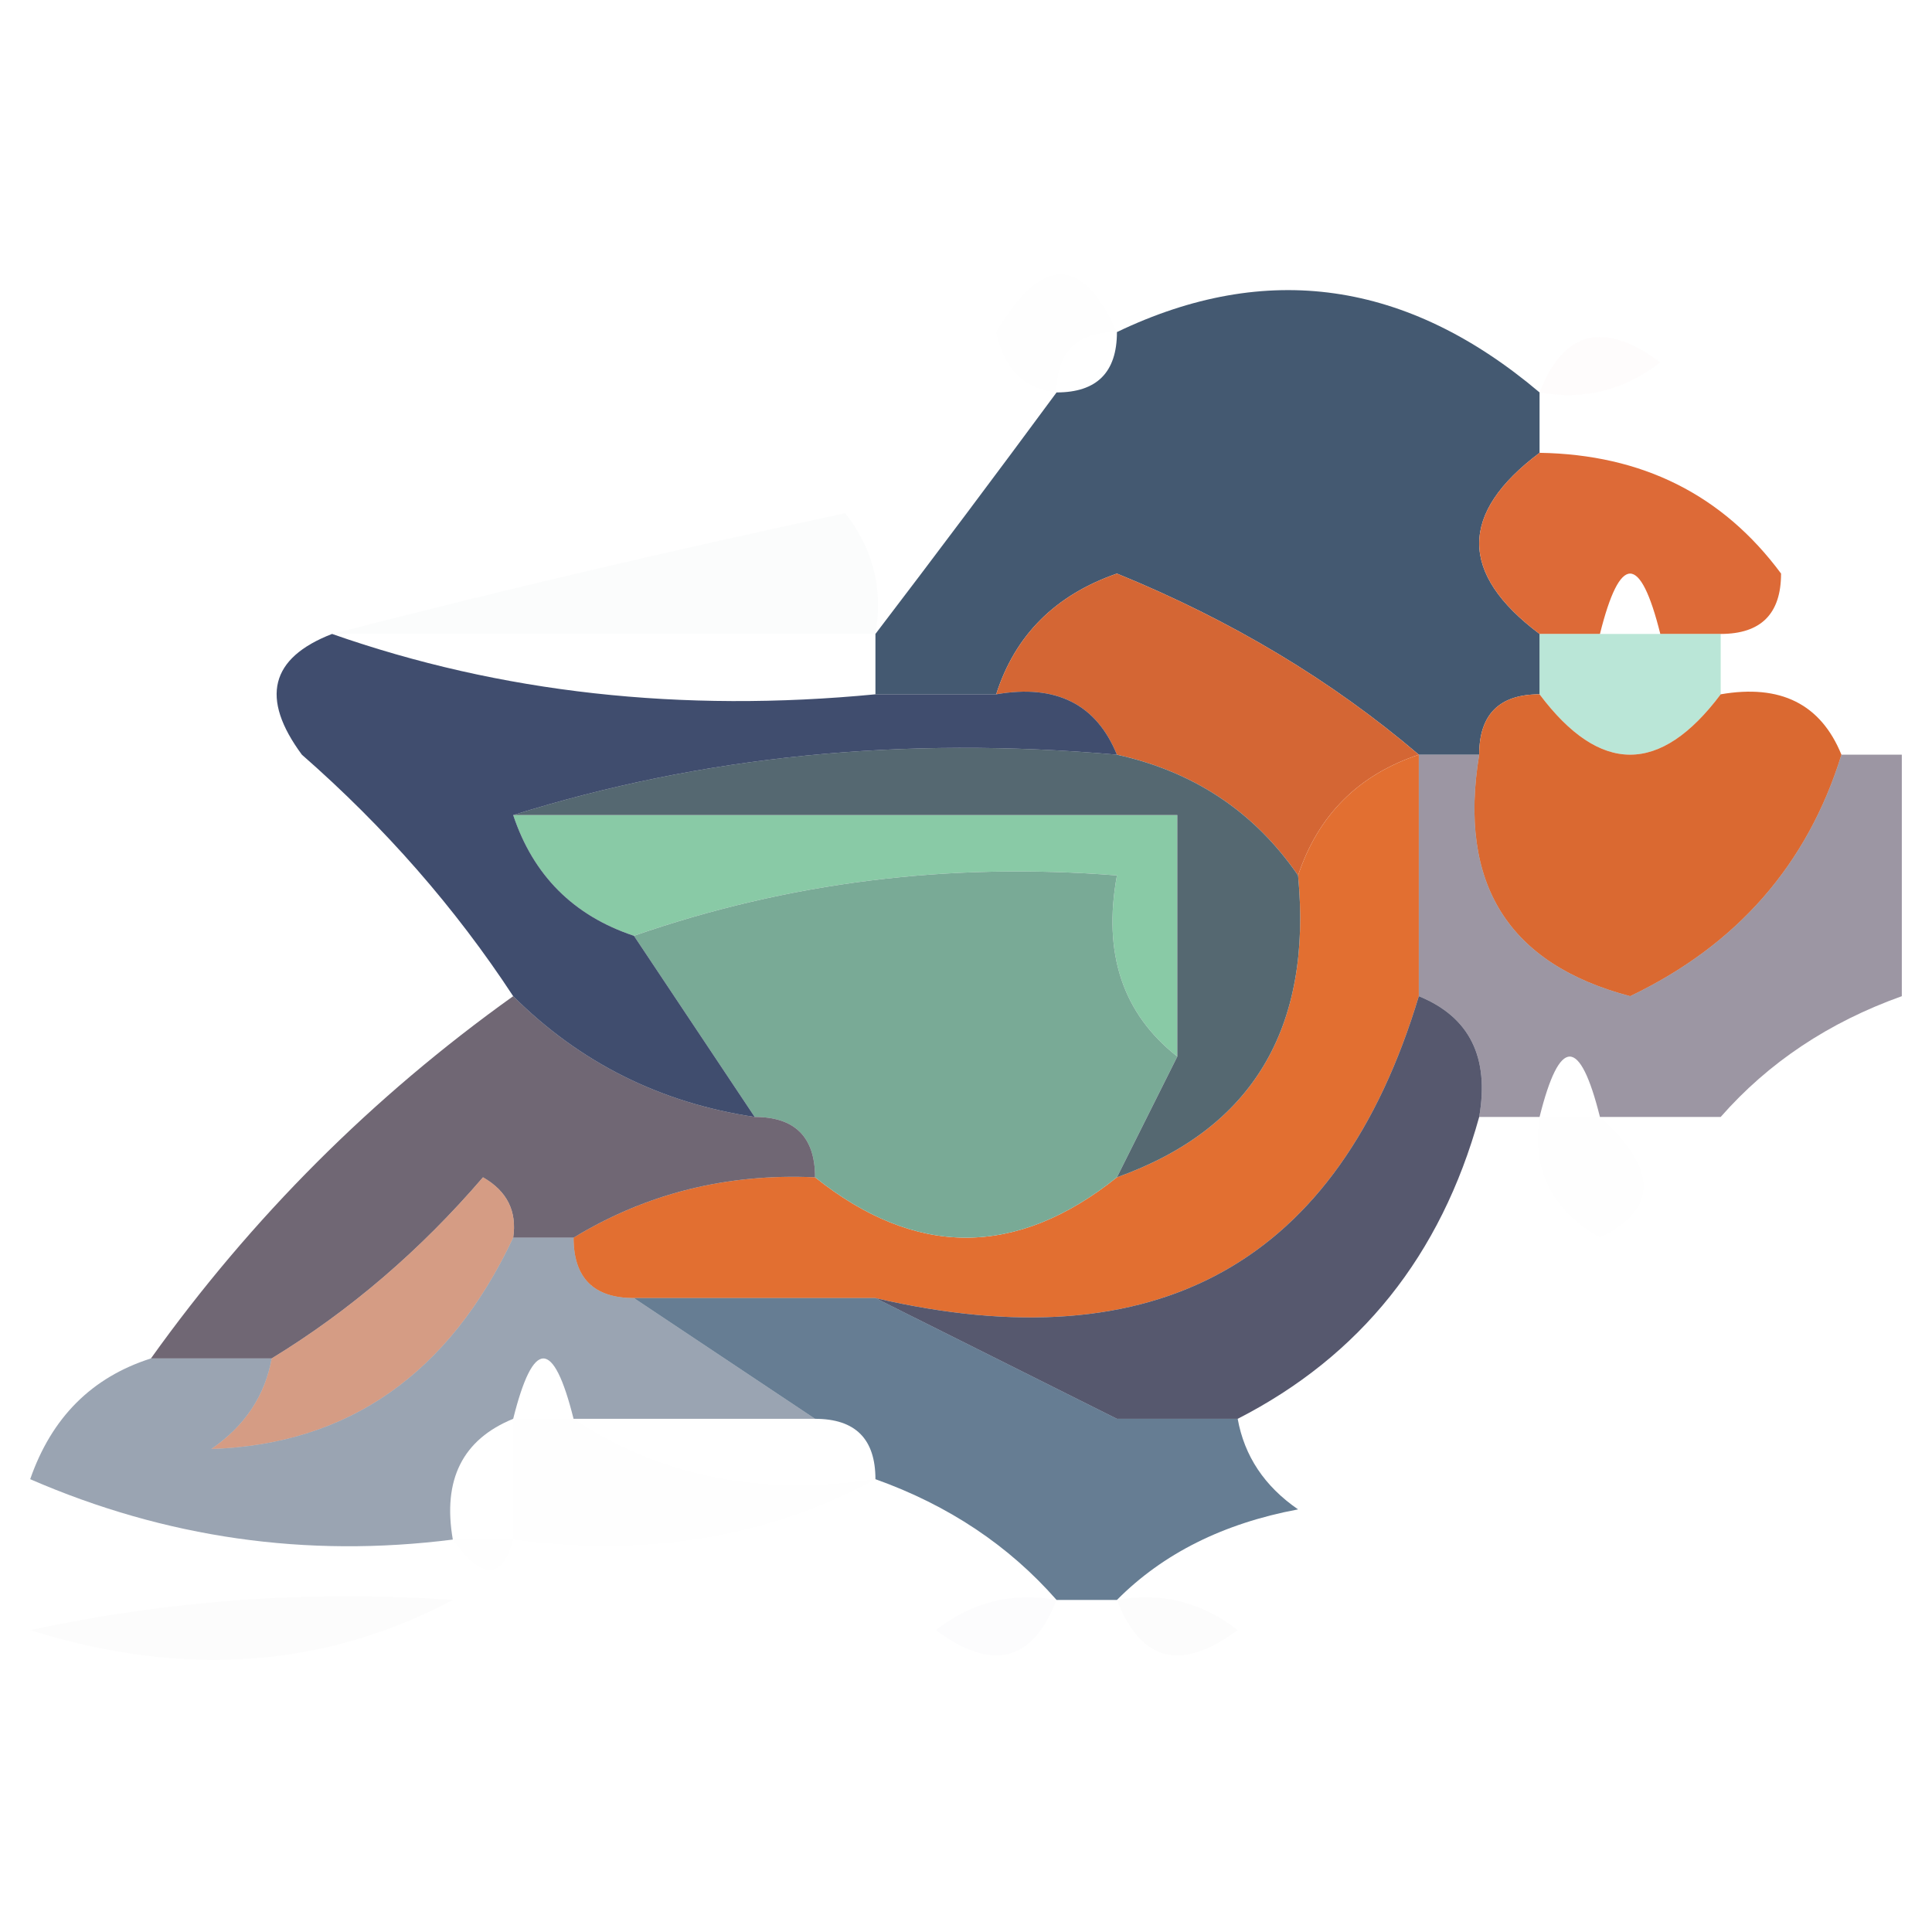 <?xml version="1.0" encoding="UTF-8"?>
<!DOCTYPE svg PUBLIC "-//W3C//DTD SVG 1.1//EN" "http://www.w3.org/Graphics/SVG/1.1/DTD/svg11.dtd">
<svg xmlns="http://www.w3.org/2000/svg" version="1.1" width="32px" height="32px" style="shape-rendering:geometricPrecision; text-rendering:geometricPrecision; image-rendering:optimizeQuality; fill-rule:evenodd; clip-rule:evenodd" xmlns:xlink="http://www.w3.org/1999/xlink">
<g><path style="opacity:0.004" fill="#000000" d="M 18.5,5.5 C 17.833,5.5 17.5,5.833 17.5,6.5C 16.957,6.44 16.624,6.107 16.5,5.5C 17.256,4.227 17.923,4.227 18.5,5.5 Z"/></g>
<g><path style="opacity:0.839" fill="#213956" d="M 25.5,6.5 C 25.5,6.833 25.5,7.167 25.5,7.5C 24.167,8.5 24.167,9.5 25.5,10.5C 25.5,10.833 25.5,11.167 25.5,11.5C 24.833,11.5 24.5,11.833 24.5,12.5C 24.167,12.5 23.833,12.5 23.5,12.5C 22.063,11.274 20.396,10.274 18.5,9.5C 17.478,9.855 16.811,10.522 16.5,11.5C 15.833,11.5 15.167,11.5 14.5,11.5C 14.5,11.167 14.5,10.833 14.5,10.5C 15.488,9.205 16.488,7.872 17.5,6.5C 18.167,6.5 18.5,6.167 18.5,5.5C 20.975,4.313 23.309,4.647 25.5,6.5 Z"/></g>
<g><path style="opacity:0.016" fill="#c77249" d="M 25.5,6.5 C 25.897,5.475 26.563,5.308 27.5,6C 26.906,6.464 26.239,6.631 25.5,6.5 Z"/></g>
<g><path style="opacity:1" fill="#dd6a37" d="M 25.5,7.5 C 27.199,7.527 28.533,8.194 29.5,9.5C 29.5,10.167 29.167,10.5 28.5,10.5C 28.167,10.5 27.833,10.5 27.5,10.5C 27.167,9.167 26.833,9.167 26.5,10.5C 26.167,10.5 25.833,10.5 25.5,10.5C 24.167,9.5 24.167,8.5 25.5,7.5 Z"/></g>
<g><path style="opacity:0.004" fill="#fe0000" d="M 29.5,8.5 C 30.833,9.167 30.833,9.167 29.5,8.5 Z"/></g>
<g><path style="opacity:0.016" fill="#023f3f" d="M 14.5,10.5 C 11.5,10.5 8.5,10.5 5.5,10.5C 8.228,9.795 11.061,9.128 14,8.5C 14.464,9.094 14.631,9.761 14.5,10.5 Z"/></g>
<g><path style="opacity:0.502" fill="#76cdaf" d="M 25.5,11.5 C 25.5,11.167 25.5,10.833 25.5,10.5C 25.833,10.5 26.167,10.5 26.5,10.5C 26.833,10.5 27.167,10.5 27.5,10.5C 27.833,10.5 28.167,10.5 28.5,10.5C 28.5,10.833 28.5,11.167 28.5,11.5C 27.5,12.833 26.5,12.833 25.5,11.5 Z"/></g>
<g><path style="opacity:1" fill="#d46634" d="M 23.5,12.5 C 22.5,12.833 21.833,13.5 21.5,14.5C 20.778,13.449 19.778,12.782 18.5,12.5C 18.158,11.662 17.492,11.328 16.5,11.5C 16.811,10.522 17.478,9.855 18.5,9.5C 20.396,10.274 22.063,11.274 23.5,12.5 Z"/></g>
<g><path style="opacity:1" fill="#da6931" d="M 25.5,11.5 C 26.5,12.833 27.5,12.833 28.5,11.5C 29.492,11.328 30.158,11.662 30.5,12.5C 29.937,14.319 28.771,15.653 27,16.5C 24.98,15.968 24.147,14.635 24.5,12.5C 24.5,11.833 24.833,11.5 25.5,11.5 Z"/></g>
<g><path style="opacity:0.989" fill="#88caa6" d="M 8.5,13.5 C 12.167,13.5 15.833,13.5 19.5,13.5C 19.5,14.833 19.5,16.167 19.5,17.5C 18.596,16.791 18.263,15.791 18.5,14.5C 15.721,14.279 13.055,14.612 10.5,15.5C 9.5,15.167 8.833,14.5 8.5,13.5 Z"/></g>
<g><path style="opacity:0.987" fill="#e26d2f" d="M 23.5,12.5 C 23.5,13.833 23.5,15.167 23.5,16.5C 22.17,20.918 19.17,22.585 14.5,21.5C 13.167,21.5 11.833,21.5 10.5,21.5C 9.833,21.5 9.5,21.167 9.5,20.5C 10.708,19.766 12.041,19.433 13.5,19.5C 15.167,20.833 16.833,20.833 18.5,19.5C 20.741,18.7 21.741,17.034 21.5,14.5C 21.833,13.5 22.5,12.833 23.5,12.5 Z"/></g>
<g><path style="opacity:1" fill="#79aa96" d="M 19.5,17.5 C 19.167,18.167 18.833,18.833 18.5,19.5C 16.833,20.833 15.167,20.833 13.5,19.5C 13.5,18.833 13.167,18.5 12.5,18.5C 11.833,17.5 11.167,16.5 10.5,15.5C 13.055,14.612 15.721,14.279 18.5,14.5C 18.263,15.791 18.596,16.791 19.5,17.5 Z"/></g>
<g><path style="opacity:1" fill="#556871" d="M 8.5,13.5 C 11.625,12.521 14.958,12.187 18.5,12.5C 19.778,12.782 20.778,13.449 21.5,14.5C 21.741,17.034 20.741,18.7 18.5,19.5C 18.833,18.833 19.167,18.167 19.5,17.5C 19.5,16.167 19.5,14.833 19.5,13.5C 15.833,13.5 12.167,13.5 8.5,13.5 Z"/></g>
<g><path style="opacity:0.816" fill="#504555" d="M 8.5,16.5 C 9.605,17.601 10.938,18.267 12.5,18.5C 13.167,18.5 13.5,18.833 13.5,19.5C 12.041,19.433 10.708,19.766 9.5,20.5C 9.167,20.5 8.833,20.5 8.5,20.5C 8.565,20.062 8.399,19.728 8,19.5C 6.961,20.71 5.794,21.71 4.5,22.5C 3.833,22.5 3.167,22.5 2.5,22.5C 4.167,20.167 6.167,18.167 8.5,16.5 Z"/></g>
<g><path style="opacity:0.827" fill="#192850" d="M 5.5,10.5 C 8.287,11.477 11.287,11.81 14.5,11.5C 15.167,11.5 15.833,11.5 16.5,11.5C 17.492,11.328 18.158,11.662 18.5,12.5C 14.958,12.187 11.625,12.521 8.5,13.5C 8.833,14.5 9.5,15.167 10.5,15.5C 11.167,16.5 11.833,17.5 12.5,18.5C 10.938,18.267 9.605,17.601 8.5,16.5C 7.542,15.038 6.376,13.705 5,12.5C 4.308,11.563 4.475,10.897 5.5,10.5 Z"/></g>
<g><path style="opacity:0.553" fill="#4c415a" d="M 23.5,12.5 C 23.833,12.5 24.167,12.5 24.5,12.5C 24.147,14.635 24.98,15.968 27,16.5C 28.771,15.653 29.937,14.319 30.5,12.5C 30.833,12.5 31.167,12.5 31.5,12.5C 31.5,13.833 31.5,15.167 31.5,16.5C 30.291,16.932 29.291,17.599 28.5,18.5C 27.833,18.5 27.167,18.5 26.5,18.5C 26.167,17.167 25.833,17.167 25.5,18.5C 25.167,18.5 24.833,18.5 24.5,18.5C 24.672,17.508 24.338,16.842 23.5,16.5C 23.5,15.167 23.5,13.833 23.5,12.5 Z"/></g>
<g><path style="opacity:0.008" fill="#000080" d="M 28.5,18.5 C 29.833,19.167 29.833,19.167 28.5,18.5 Z"/></g>
<g><path style="opacity:0.859" fill="#3a3d56" d="M 23.5,16.5 C 24.338,16.842 24.672,17.508 24.5,18.5C 23.864,20.795 22.531,22.461 20.5,23.5C 19.833,23.5 19.167,23.5 18.5,23.5C 17.167,22.833 15.833,22.167 14.5,21.5C 19.17,22.585 22.17,20.918 23.5,16.5 Z"/></g>
<g><path style="opacity:0.004" fill="#0c141b" d="M 25.5,18.5 C 25.833,18.5 26.167,18.5 26.5,18.5C 27.463,19.363 27.463,20.03 26.5,20.5C 25.703,20.043 25.369,19.376 25.5,18.5 Z"/></g>
<g><path style="opacity:0.639" fill="#bd643f" d="M 8.5,20.5 C 7.438,22.756 5.772,23.923 3.5,24C 4.056,23.617 4.389,23.117 4.5,22.5C 5.794,21.71 6.961,20.71 8,19.5C 8.399,19.728 8.565,20.062 8.5,20.5 Z"/></g>
<g><path style="opacity:0.651" fill="#153859" d="M 10.5,21.5 C 11.833,21.5 13.167,21.5 14.5,21.5C 15.833,22.167 17.167,22.833 18.5,23.5C 19.167,23.5 19.833,23.5 20.5,23.5C 20.611,24.117 20.944,24.617 21.5,25C 20.262,25.232 19.262,25.732 18.5,26.5C 18.167,26.5 17.833,26.5 17.5,26.5C 16.709,25.599 15.71,24.932 14.5,24.5C 14.5,23.833 14.167,23.5 13.5,23.5C 12.5,22.833 11.5,22.167 10.5,21.5 Z"/></g>
<g><path style="opacity:0.451" fill="#203754" d="M 8.5,20.5 C 8.833,20.5 9.167,20.5 9.5,20.5C 9.5,21.167 9.833,21.5 10.5,21.5C 11.5,22.167 12.5,22.833 13.5,23.5C 12.167,23.5 10.833,23.5 9.5,23.5C 9.167,22.167 8.833,22.167 8.5,23.5C 7.662,23.842 7.328,24.508 7.5,25.5C 5.076,25.808 2.743,25.474 0.5,24.5C 0.855,23.478 1.522,22.811 2.5,22.5C 3.167,22.5 3.833,22.5 4.5,22.5C 4.389,23.117 4.056,23.617 3.5,24C 5.772,23.923 7.438,22.756 8.5,20.5 Z"/></g>
<g><path style="opacity:0.004" fill="#171e3c" d="M 8.5,23.5 C 8.833,23.5 9.167,23.5 9.5,23.5C 10.919,24.451 12.585,24.785 14.5,24.5C 12.735,25.461 10.735,25.795 8.5,25.5C 8.5,24.833 8.5,24.167 8.5,23.5 Z"/></g>
<g><path style="opacity:0.008" fill="#000080" d="M 22.5,24.5 C 23.833,25.167 23.833,25.167 22.5,24.5 Z"/></g>
<g><path style="opacity:0.004" fill="#000000" d="M 7.5,25.5 C 7.833,25.5 8.167,25.5 8.5,25.5C 8.315,26.17 7.981,26.17 7.5,25.5 Z"/></g>
<g><path style="opacity:0.012" fill="#093e3e" d="M 7.5,26.5 C 5.372,27.629 3.039,27.796 0.5,27C 2.81,26.503 5.143,26.337 7.5,26.5 Z"/></g>
<g><path style="opacity:0.012" fill="#1c3e64" d="M 17.5,26.5 C 17.103,27.525 16.437,27.692 15.5,27C 16.094,26.536 16.761,26.369 17.5,26.5 Z"/></g>
<g><path style="opacity:0.012" fill="#0e3939" d="M 18.5,26.5 C 19.239,26.369 19.906,26.536 20.5,27C 19.563,27.692 18.897,27.525 18.5,26.5 Z"/></g>
</svg>
